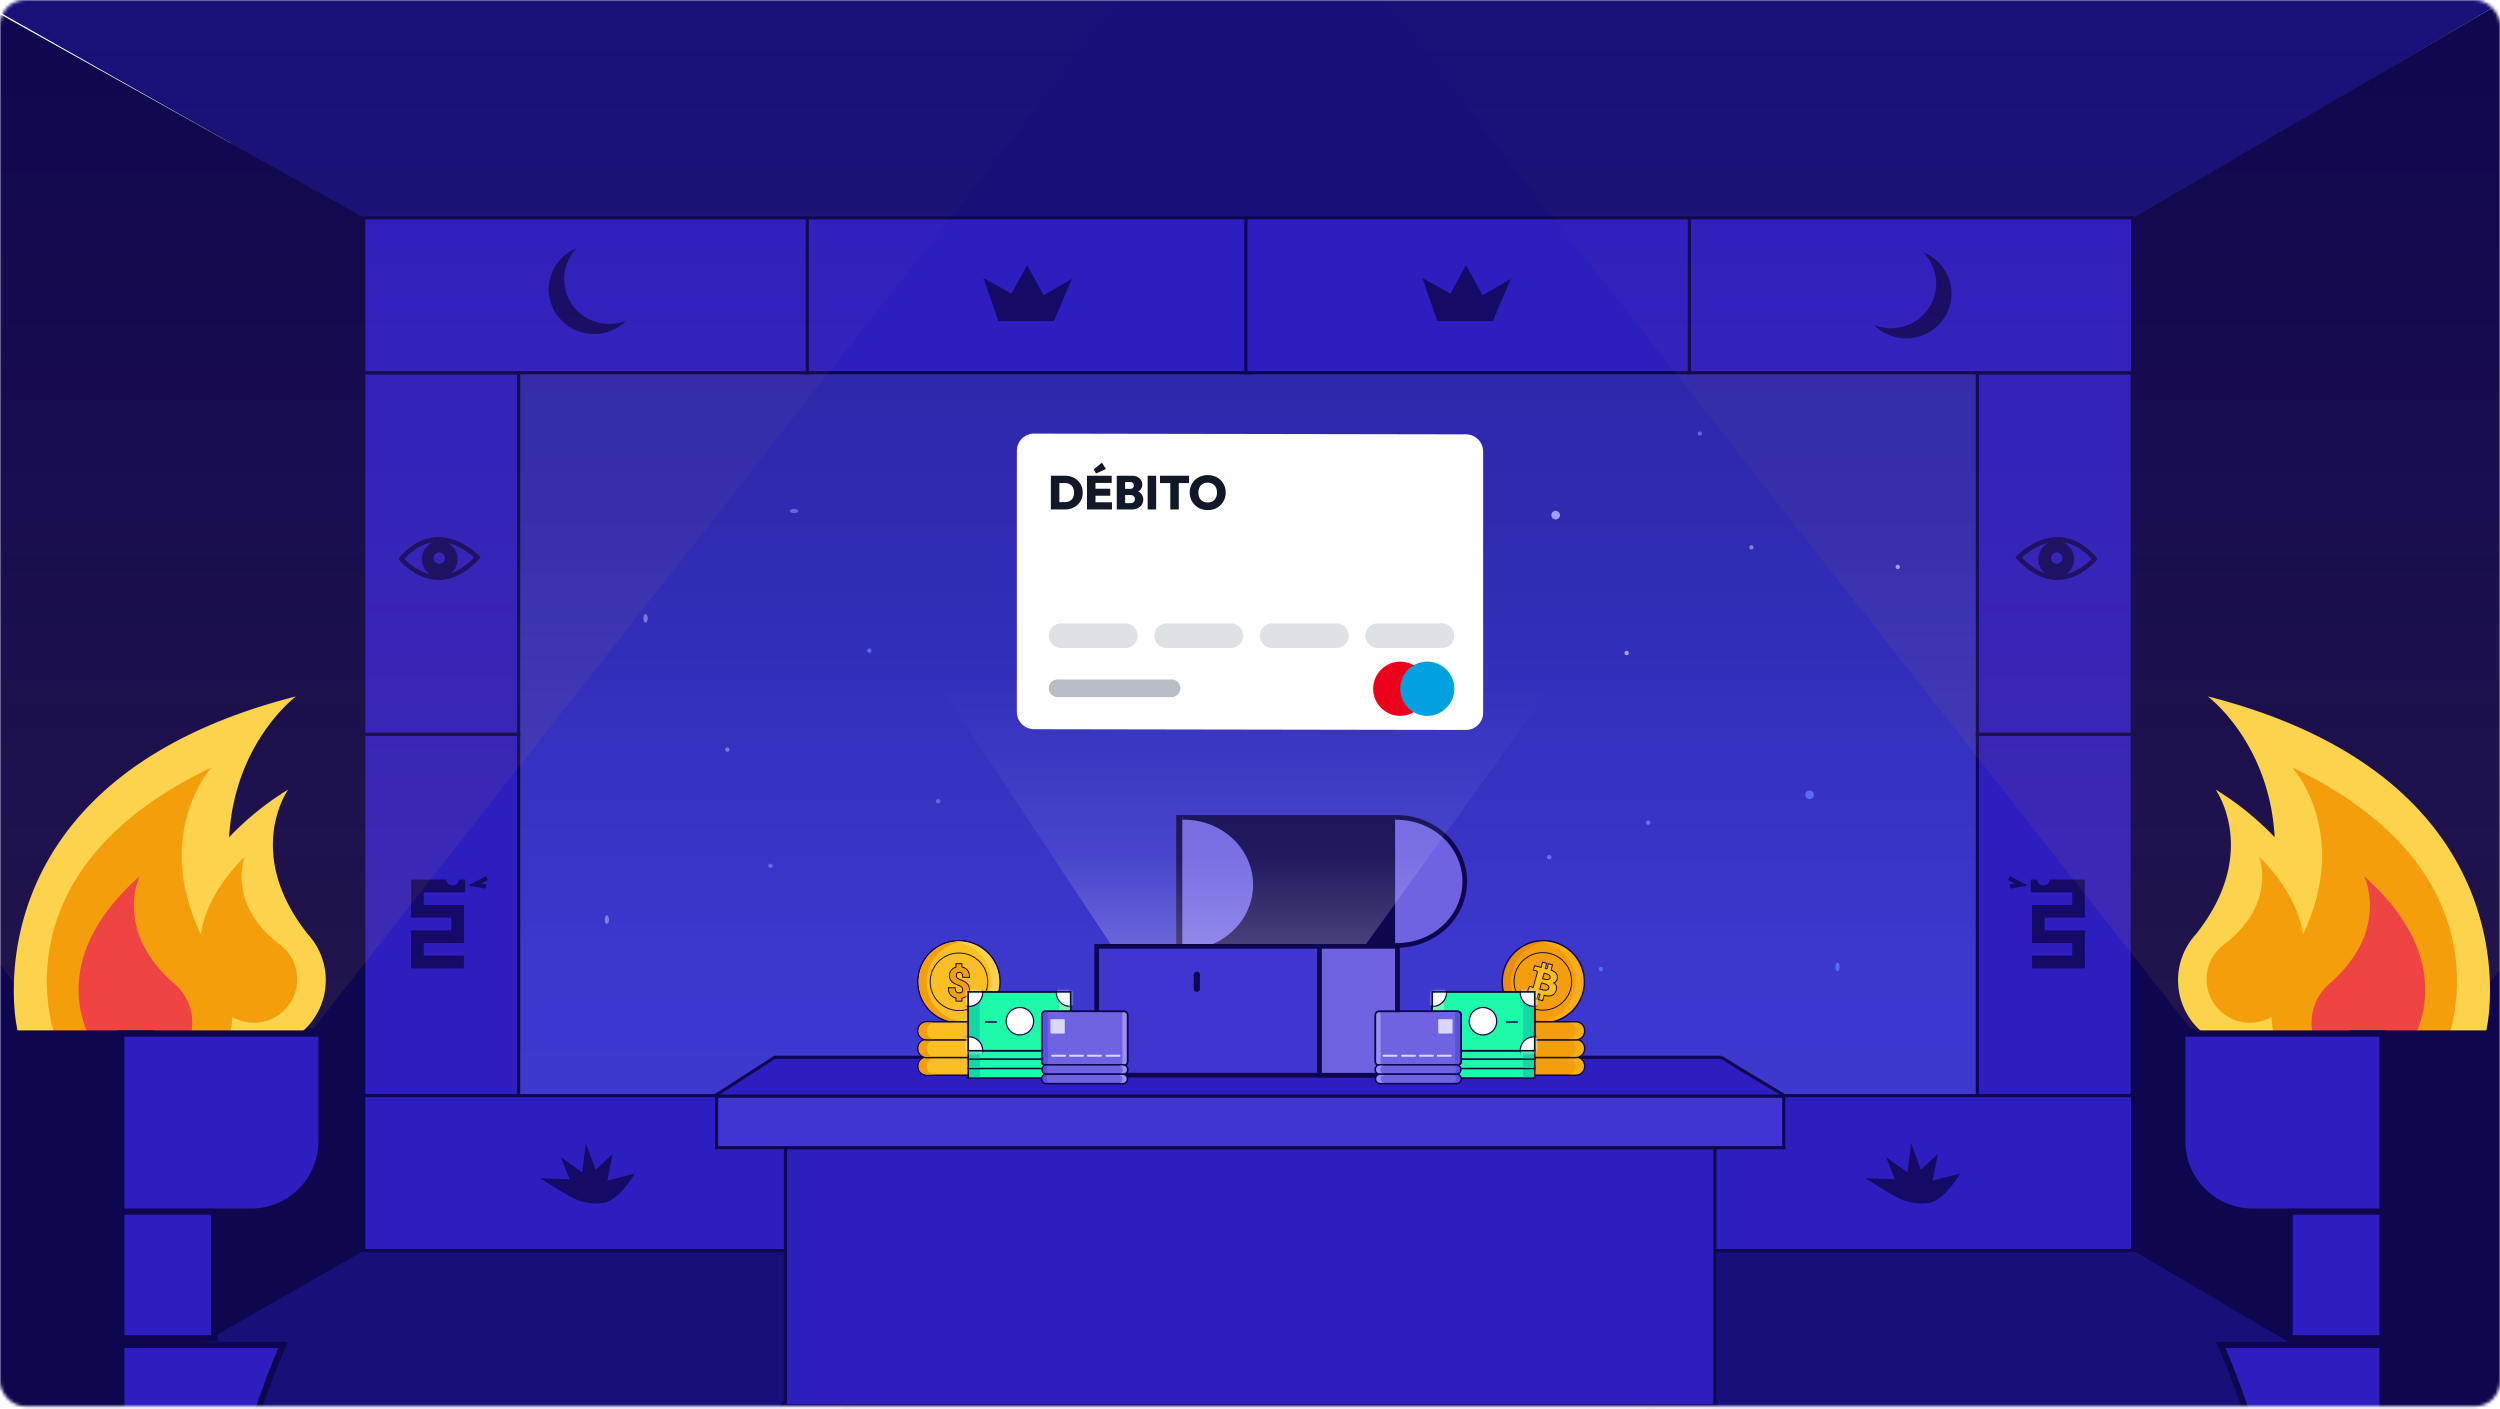 <svg width="802" height="452" fill="none" xmlns="http://www.w3.org/2000/svg"><mask id="a" style="mask-type:alpha" maskUnits="userSpaceOnUse" x="0" y="0" width="802" height="452"><rect width="802" height="451.143" rx="8" fill="#D9D9D9"/></mask><g mask="url(#a)"><path d="M724.059 45.915H68.379v354.758h655.68V45.915z" fill="url(#b)"/><path d="M589.468 311.567c.381 0 .69-.618.69-1.381 0-.762-.309-1.38-.69-1.38-.382 0-.691.618-.691 1.38 0 .763.309 1.381.691 1.381z" fill="#566CF6"/><path opacity=".5" d="M254.732 164.628c.762 0 1.38-.309 1.38-.69 0-.381-.618-.69-1.38-.69-.762 0-1.38.309-1.38.69 0 .381.618.69 1.38.69z" fill="#A09EF8"/><path d="M340.31 152.823c.762 0 1.38-.309 1.38-.69 0-.381-.618-.69-1.38-.69-.762 0-1.38.309-1.38.69 0 .381.618.69 1.38.69z" fill="#566CF6"/><path opacity=".5" d="M194.686 296.382c.381 0 .69-.618.69-1.38 0-.762-.309-1.38-.69-1.38-.381 0-.69.618-.69 1.38 0 .762.309 1.38.69 1.38z" fill="#CAC6FB"/><path opacity=".5" d="M207.108 199.756c.381 0 .69-.618.69-1.381 0-.762-.309-1.38-.69-1.38-.381 0-.69.618-.69 1.38 0 .763.309 1.381.69 1.381z" fill="#C1C2FA"/><path d="M608.8 182.573a.69.69 0 100-1.38.69.69 0 000 1.38z" fill="#A09EF8"/><path d="M580.498 256.351a1.38 1.38 0 100-2.76 1.38 1.38 0 000 2.76z" fill="#566CF6"/><path d="M528.733 264.634a.69.69 0 100-1.38.69.69 0 000 1.38z" fill="#716FE7"/><path d="M278.886 209.418a.69.69 0 100-1.38.69.69 0 000 1.38z" fill="#566CF6"/><path opacity=".5" d="M561.862 174.909a.69.69 0 110 1.38.69.69 0 010-1.38z" fill="#D9DBFC"/><path d="M496.991 275.677a.69.69 0 100-1.38.69.69 0 000 1.38z" fill="#716FE7"/><path d="M521.839 210.18a.69.69 0 100-1.38.69.69 0 000 1.38z" fill="#A09EF8"/><path opacity=".5" d="M300.975 257.732a.69.69 0 10.001-1.38.69.69 0 00-.001 1.38zM247.139 278.438a.691.691 0 100-1.382.691.691 0 000 1.382z" fill="#A09EF8"/><path opacity=".5" d="M233.335 241.167a.69.69 0 100-1.38.69.69 0 000 1.38z" fill="#C1C2FA"/><path d="M499.06 166.627a1.38 1.38 0 100-2.76 1.38 1.38 0 000 2.76z" fill="#A09EF8"/><path d="M513.553 311.567a.69.69 0 100-1.381.69.69 0 000 1.381zM446.603 152.823c.762 0 1.38.309 1.38.69 0 .381-.618.69-1.38.69-.762 0-1.38-.309-1.38-.69 0-.381.618-.69 1.38-.69z" fill="#566CF6"/><path opacity=".5" d="M545.3 139.781a.69.69 0 100-1.38.69.69 0 000 1.38z" fill="#A09EF8"/><path d="M117.355 70.463L-87.055-45.246H880.57L684.255 70.463h-566.9z" fill="#161078"/><path d="M1126.7-47.95H885.807L684.008 70.085l-.903 331.249L877.417 518.87H1126.7V-47.95zM-326.367-45.622l242.086 3.038 201.513 112.67v333.578L-85.611 521.199h-240.756V-45.622z" fill="#0F0650"/><path d="M117.105 401L-82.277 515.015l963.505 2.07L684.005 401h-566.9z" fill="#161078"/><path d="M116.687 351.486l.001-115.952h49.693v115.952h-49.694z" fill="#2D1EC0" stroke="#0F0650" stroke-miterlimit="10"/><path fill-rule="evenodd" clip-rule="evenodd" d="M155.894 281.087l-5.687 2.957 5.554 1.043.247-1.346-1.668-.304 2.18-1.156-.626-1.194zm-24.021 1.098v8.133h-.002v4.076h12.894v4.057h-12.894v4.076h.002v4.057h-.002v4.076h16.948v-4.076h-12.87v-4.057h8.816v.019h4.075v-12.209h-.021v-.019h-12.87v-4.057h13.293v-4.076h-2.028a2.046 2.046 0 01-3.415 1.319 2.045 2.045 0 01-.661-1.319H131.873z" fill="#0F0650" fill-opacity=".8"/><path d="M166.383 235.534V119.582h-49.694v115.952h49.694z" fill="#2D1EC0" stroke="#0F0650" stroke-miterlimit="10"/><path fill-rule="evenodd" clip-rule="evenodd" d="M153.169 178.824l.545-.515-.001-.001-.003-.003-.009-.009-.031-.033-.116-.116c-.1-.1-.247-.242-.436-.416a22.225 22.225 0 00-1.63-1.357c-1.395-1.057-3.396-2.33-5.797-3.163-2.406-.835-5.231-1.235-8.249-.515-3.022.721-6.17 2.549-9.241 6.057l-.185.212v.282c0 .159.053.279.06.295v.001a.676.676 0 00.039.078c.016.029.031.051.038.062a2.954 2.954 0 00.168.214c.095.114.232.27.407.457.351.374.863.881 1.517 1.438 1.306 1.113 3.2 2.444 5.536 3.312 2.343.871 5.138 1.278 8.213.523 3.074-.756 6.364-2.657 9.726-6.294l.475-.514-.481-.509-.545.514zm-1.067.011l.013.011c-2.625 2.706-5.136 4.249-7.448 5.025a5.847 5.847 0 002.093-4c.216-2.433-1.074-4.645-3.088-5.688a15.41 15.41 0 011.527.445c2.207.766 4.068 1.945 5.383 2.941.656.497 1.171.944 1.52 1.266zm-13.011-4.917c-.429.054-.863.132-1.301.237-2.54.606-5.275 2.113-8.029 5.106l.062.067c.316.338.788.805 1.395 1.323 1.218 1.038 2.963 2.258 5.086 3.047.49.183 1 .342 1.529.47a5.825 5.825 0 01-2.457-5.306 5.82 5.82 0 013.715-4.944zm3.613 5.304a1.82 1.82 0 00-1.644-1.981 1.82 1.82 0 00-1.967 1.661 1.822 1.822 0 001.644 1.982 1.822 1.822 0 001.967-1.662z" fill="#0F0650" fill-opacity=".8"/><path d="M684.027 351.486V235.534h-49.693v115.952h49.693z" fill="#2D1EC0" stroke="#0F0650" stroke-miterlimit="10"/><path fill-rule="evenodd" clip-rule="evenodd" d="M644.817 281.086l5.687 2.958-5.554 1.042-.247-1.346 1.668-.303-2.18-1.156.626-1.195zm24.021 1.099v8.133h.002v4.076h-12.894v4.057h12.894v4.076h-.002v4.057h.002v4.075h-16.948v-4.075h12.87v-4.057h-8.816v.019h-4.075v-12.209h.021v-.019h12.87v-4.057h-13.293v-4.076h2.028a2.046 2.046 0 003.415 1.319c.377-.342.612-.812.661-1.319H668.838z" fill="#0F0650" fill-opacity=".8"/><path d="M634.332 235.534V119.582h49.694v115.952h-49.694z" fill="#2D1EC0" stroke="#0F0650" stroke-miterlimit="10"/><path fill-rule="evenodd" clip-rule="evenodd" d="M647.546 178.824c-.546-.514-.545-.515-.545-.515l.001-.001.003-.003.009-.009.031-.033c.027-.027.065-.067.116-.116.1-.1.247-.242.436-.416.379-.349.931-.828 1.63-1.357 1.395-1.057 3.396-2.33 5.797-3.163 2.405-.835 5.231-1.235 8.249-.515 3.022.721 6.17 2.549 9.241 6.057l.185.212v.282c0 .159-.053.279-.06.295v.001a.676.676 0 01-.078.14 3.681 3.681 0 01-.167.214c-.095.114-.232.27-.408.457-.35.374-.862.881-1.517 1.438-1.305 1.113-3.199 2.444-5.535 3.312-2.343.871-5.138 1.278-8.213.523-3.075-.756-6.364-2.657-9.726-6.294l-.475-.514.48-.509.546.514zm1.067.011l-.013.011c2.624 2.705 5.134 4.248 7.445 5.024a5.844 5.844 0 01-2.092-3.999c-.216-2.432 1.074-4.644 3.087-5.687-.523.123-1.032.273-1.524.444-2.207.766-4.068 1.945-5.383 2.941-.656.497-1.171.944-1.52 1.266zm13.008-4.917c.43.054.865.132 1.304.237 2.54.606 5.275 2.113 8.029 5.106l-.062.067c-.317.338-.788.805-1.395 1.323-1.219 1.038-2.963 2.258-5.086 3.047-.491.183-1.002.342-1.532.471a5.827 5.827 0 002.458-5.306 5.82 5.82 0 00-3.716-4.945zm-3.612 5.304a1.82 1.82 0 011.644-1.981 1.82 1.82 0 011.967 1.661 1.822 1.822 0 01-1.644 1.982 1.822 1.822 0 01-1.967-1.662z" fill="#0F0650" fill-opacity=".8"/><path d="M401.137 69.888H258.863v49.694h142.274V69.888z" fill="#2D1EC0" stroke="#0F0650" stroke-miterlimit="10"/><path d="M320.312 103.018l-4.851-13.87 9.01 5.067 5.037-9.142 5.325 9.64 9.041-5.29-5.776 13.595h-17.786z" fill="#0F0650" fill-opacity=".8"/><path d="M258.961 69.888H116.688v49.694h142.273V69.888z" fill="#2D1EC0" stroke="#0F0650" stroke-miterlimit="10"/><path d="M195.495 103.93a14.679 14.679 0 01-8.036-2.405 14.405 14.405 0 01-5.348-6.389 14.177 14.177 0 01-.877-8.24 14.294 14.294 0 013.887-7.345 14.528 14.528 0 00-5.251 3.59 14.286 14.286 0 00-3.18 5.466 14.152 14.152 0 001.79 12.17 14.444 14.444 0 004.625 4.347 14.659 14.659 0 006.069 1.969c2.146.203 4.31-.067 6.337-.792a14.55 14.55 0 005.38-3.399 14.626 14.626 0 01-5.396 1.028z" fill="#0F0650" fill-opacity=".8"/><path d="M684.118 69.888H541.844v49.694h142.274V69.888z" fill="#2D1EC0" stroke="#0F0650" stroke-miterlimit="10"/><path d="M606.595 105.311a14.682 14.682 0 008.035-2.406 14.389 14.389 0 005.348-6.388 14.16 14.16 0 00.877-8.24 14.285 14.285 0 00-3.886-7.346 14.516 14.516 0 015.25 3.59 14.276 14.276 0 013.181 5.467c.636 2.032.805 4.179.495 6.284a14.193 14.193 0 01-2.286 5.885 14.444 14.444 0 01-4.624 4.348 14.704 14.704 0 01-12.406 1.177 14.542 14.542 0 01-5.38-3.399 14.626 14.626 0 005.396 1.028z" fill="#0F0650" fill-opacity=".8"/><path d="M541.942 69.888H399.668v49.694h142.274V69.888z" fill="#2D1EC0" stroke="#0F0650" stroke-miterlimit="10"/><path d="M461.116 103.018l-4.85-13.87 9.009 5.067 5.038-9.142 5.325 9.64 9.04-5.29-5.775 13.595h-17.787z" fill="#0F0650" fill-opacity=".8"/><path d="M258.961 351.486H116.688v49.694h142.273v-49.694z" fill="#2D1EC0" stroke="#0F0650" stroke-miterlimit="10"/><path d="M194.141 385.803c4.954-1.292 9.513-9.342 9.513-9.342l-8.813 2.297 1.698-8.572-5.477 5.07-3.098-8.474-1.217 9.329-6.81-4.891 2.793 7.107-9.445-.356s8.91 5.857 12.251 7.114c1.984.729 5.83 1.447 8.605.718z" fill="#0F0650" fill-opacity=".8"/><path d="M400.797 351.486H258.523v49.694h142.274v-49.694z" fill="#2D1EC0" stroke="#0F0650" stroke-width="2" stroke-miterlimit="10"/><path d="M542.633 351.486H400.359v49.694h142.274v-49.694z" fill="#2D1EC0" stroke="#0F0650" stroke-width="2" stroke-miterlimit="10"/><path d="M684.118 351.486H541.844v49.694h142.274v-49.694z" fill="#2D1EC0" stroke="#0F0650" stroke-miterlimit="10"/><path d="M619.298 385.803c4.953-1.292 9.512-9.341 9.512-9.341l-8.813 2.296 1.698-8.572-5.477 5.07-3.098-8.474-1.217 9.329-6.81-4.891 2.794 7.108-9.446-.356s8.91 5.856 12.251 7.113c1.984.729 5.83 1.447 8.606.718z" fill="#0F0650" fill-opacity=".8"/><path d="M273.37 419.083l-95.936 139.296h447.933L527.36 419.083H273.37z" fill="#4135D0" stroke="#0F0650" stroke-width="2" stroke-miterlimit="10"/><path d="M229.887 520.694l55.215-91.105M570.844 520.004l-55.215-91.105" stroke="#0F0650" stroke-width="2" stroke-miterlimit="10"/><path d="M550.131 368.162H251.969v82.823h298.162v-82.823z" fill="#2D1EC0" stroke="#0F0650" stroke-miterlimit="10"/><path d="M572.221 351.598H229.887v16.564h342.334v-16.564z" fill="#4135D0" stroke="#0F0650" stroke-miterlimit="10"/><path d="M552.204 339.174c7.558 4.81 14.273 8.597 19.851 12.055.171.106.095.369-.106.369H229.893c-.201 0-.277-.263-.107-.37 5.505-3.458 11.178-7.245 18.735-12.054h303.683z" fill="#2D1EC0" stroke="#0F0650" stroke-miterlimit="10"/><path d="M378.093 262.219h69.856v41.313h-69.856v-41.313z" fill="#0F0650" stroke="#0F0650" stroke-width="1.5" stroke-miterlimit="10"/><path d="M447.55 303.288c2.907.069 5.799-.41 8.507-1.41 2.707-1 5.174-2.5 7.256-4.412a20.52 20.52 0 004.866-6.721 19.488 19.488 0 001.712-7.973c0-2.739-.582-5.45-1.712-7.973a20.52 20.52 0 00-4.866-6.721 21.981 21.981 0 00-7.256-4.412c-2.708-1-5.6-1.479-8.507-1.41" fill="#6E64E2"/><path d="M447.55 303.288c2.907.069 5.799-.41 8.507-1.41 2.707-1 5.174-2.5 7.256-4.412a20.52 20.52 0 004.866-6.721 19.488 19.488 0 001.712-7.973c0-2.739-.582-5.45-1.712-7.973a20.52 20.52 0 00-4.866-6.721 21.981 21.981 0 00-7.256-4.412c-2.708-1-5.6-1.479-8.507-1.41" stroke="#0F0650" stroke-width="1.5" stroke-miterlimit="10"/><path d="M379.281 305.476a24.054 24.054 0 008.931-1.486 23.064 23.064 0 007.619-4.651 21.623 21.623 0 005.11-7.084 20.619 20.619 0 001.797-8.404c0-2.887-.611-5.744-1.797-8.404a21.623 21.623 0 00-5.11-7.084 23.061 23.061 0 00-7.619-4.65 24.054 24.054 0 00-8.931-1.487" fill="#6E64E2"/><path d="M379.281 305.476a24.054 24.054 0 008.931-1.486 23.064 23.064 0 007.619-4.651 21.623 21.623 0 005.11-7.084 20.619 20.619 0 001.797-8.404c0-2.887-.611-5.744-1.797-8.404a21.623 21.623 0 00-5.11-7.084 23.061 23.061 0 00-7.619-4.65 24.054 24.054 0 00-8.931-1.487" stroke="#0F0650" stroke-width="1.5" stroke-miterlimit="10"/><path d="M233.871 118l123.851 187.034h78.928L571.134 118H233.871z" fill="url(#c)"/><path d="M351.816 344.921h96.446v-41.334h-96.446v41.334z" fill="#4135D0" stroke="#0F0650" stroke-width="1.5" stroke-miterlimit="10"/><path d="M383.941 312.697v4.482" stroke="#0F0650" stroke-width="2" stroke-miterlimit="10" stroke-linecap="round"/><path d="M423.289 303.587h24.973v41.334h-24.973v-41.334z" fill="#6E64E2" stroke="#0F0650" stroke-width="1.5" stroke-miterlimit="10"/><circle cx="307.629" cy="314.959" r="13.179" fill="#FBBF24" stroke="#0F0650" stroke-width=".5" stroke-miterlimit="10" stroke-linecap="round"/><circle cx="307.634" cy="314.959" r="9.235" fill="#FBBF24" stroke="#0F0650" stroke-width=".3" stroke-miterlimit="10" stroke-linecap="round"/><path d="M297.269 314.959a12.9 12.9 0 013.359-8.678 12.998 12.998 0 018.338-4.187 13.005 13.005 0 00-10.464 3.723 12.9 12.9 0 00-3.803 9.142c0 3.429 1.368 6.718 3.803 9.143a13.009 13.009 0 009.179 3.786c.431 0 .861 0 1.285-.063a13 13 0 01-8.338-4.188 12.896 12.896 0 01-3.359-8.678z" fill="#F59E0B"/><path d="M317.987 314.959a12.905 12.905 0 00-3.36-8.678 12.998 12.998 0 00-8.338-4.187 13.01 13.01 0 0110.465 3.723 12.905 12.905 0 013.802 9.142c0 3.429-1.368 6.718-3.802 9.143a13.014 13.014 0 01-9.18 3.787c-.437 0-.861 0-1.285-.064a13 13 0 008.338-4.188 12.902 12.902 0 003.36-8.678z" fill="#FCD34D"/><path d="M308.588 309.303v-.15h-1.916v1.123a3.314 3.314 0 00-.532.2 2.671 2.671 0 00-1.128.976c-.275.427-.41.928-.41 1.497 0 .591.124 1.093.383 1.497l.001.001c.254.39.606.715 1.051.976h0l.002.001c.439.25.945.486 1.518.707l.001.001c.33.125.583.251.766.378l.001.001c.185.125.309.262.382.41h0l.001.002c.078.15.121.338.121.57 0 .202-.043.379-.127.535v.001a.838.838 0 01-.352.353h0l-.001.001c-.15.084-.351.132-.614.132a1.66 1.66 0 01-.486-.073 1.108 1.108 0 01-.414-.23 1.231 1.231 0 01-.288-.451 2.103 2.103 0 01-.114-.749v-.15h-2.185v.15c0 .604.099 1.123.303 1.553h0c.201.419.474.76.818 1.017.338.253.715.437 1.129.551l.002.001c.057.015.115.029.172.042v.994h1.916V320.226c.301-.054.583-.137.843-.251l.002-.001a2.664 2.664 0 001.163-.963h0c.281-.429.417-.941.417-1.531 0-.592-.124-1.092-.384-1.491a3.138 3.138 0 00-1.05-.983c-.436-.259-.94-.499-1.513-.721a4.628 4.628 0 01-.795-.406 1.115 1.115 0 01-.375-.403 1.21 1.21 0 01-.103-.52c0-.212.034-.393.099-.547a.782.782 0 01.314-.36c.14-.086.328-.135.575-.135.319 0 .565.117.753.352h0l.001.001c.192.234.3.596.3 1.11v.15h2.178v-.15c0-.673-.13-1.257-.398-1.745a2.695 2.695 0 00-1.134-1.114 3.174 3.174 0 00-.893-.313v-.902z" fill="#F59E0B" stroke="#0F0650" stroke-width=".3"/><path d="M317.994 339.11h-20.625a2.912 2.912 0 000 5.823h20.625a2.91 2.91 0 100-5.823z" fill="#FBBF24" stroke="#0F0650" stroke-width=".5" stroke-miterlimit="10" stroke-linecap="round"/><path d="M318.227 339.36h-2.668c.318-.001.634.061.928.183a2.415 2.415 0 011.5 2.239v.473a2.429 2.429 0 01-2.428 2.428h2.668a2.43 2.43 0 002.428-2.428v-.473a2.429 2.429 0 00-.712-1.715 2.405 2.405 0 00-.788-.524 2.403 2.403 0 00-.928-.183z" fill="#FCD34D"/><path d="M297.375 342.255v-.474a2.424 2.424 0 012.428-2.421h-2.668a2.43 2.43 0 00-.929.182 2.43 2.43 0 00-1.499 2.239v.474a2.429 2.429 0 002.428 2.428h2.668a2.43 2.43 0 01-2.428-2.428z" fill="#F59E0B"/><path d="M317.994 333.445h-20.625a2.911 2.911 0 100 5.823h20.625a2.911 2.911 0 000-5.823z" fill="#FBBF24" stroke="#0F0650" stroke-width=".5" stroke-miterlimit="10" stroke-linecap="round"/><path d="M318.227 333.695h-2.668a2.42 2.42 0 012.428 2.421v.474a2.43 2.43 0 01-2.428 2.428h2.668a2.43 2.43 0 002.428-2.428v-.474a2.424 2.424 0 00-2.428-2.421z" fill="#FCD34D"/><path d="M297.375 336.59v-.474a2.424 2.424 0 012.428-2.421h-2.668a2.414 2.414 0 00-2.243 1.493c-.122.294-.185.61-.185.928v.474a2.43 2.43 0 002.428 2.428h2.668a2.43 2.43 0 01-2.428-2.428z" fill="#F59E0B"/><path d="M317.994 327.78h-20.625a2.911 2.911 0 100 5.823h20.625a2.911 2.911 0 000-5.823z" fill="#FBBF24" stroke="#0F0650" stroke-width=".5" stroke-miterlimit="10" stroke-linecap="round"/><path d="M318.227 328.029h-2.668c.318-.001.634.061.928.183a2.415 2.415 0 011.5 2.238v.474a2.429 2.429 0 01-2.428 2.428h2.668a2.43 2.43 0 002.428-2.428v-.474a2.428 2.428 0 00-.712-1.714 2.405 2.405 0 00-.788-.524 2.403 2.403 0 00-.928-.183z" fill="#FCD34D"/><path d="M297.375 330.925v-.474a2.42 2.42 0 012.428-2.421h-2.668a2.43 2.43 0 00-1.716.706 2.42 2.42 0 00-.712 1.715v.474a2.428 2.428 0 002.428 2.428h2.668a2.427 2.427 0 01-2.428-2.428z" fill="#F59E0B"/><path fill="#1DFBAA" stroke="#0F0A33" stroke-width=".5" d="M310.609 342.696H343.49V345.821H310.609z"/><path fill="#15D7A4" d="M310.859 342.946H314.36V345.571H310.859z"/><path fill="#77FDB1" d="M339.742 342.946H343.243V345.571H339.742z"/><path fill="#1DFBAA" stroke="#0F0A33" stroke-width=".5" d="M310.609 339.655H343.49V342.78H310.609z"/><path fill="#15D7A4" d="M310.859 339.905H314.36V342.53H310.859z"/><path fill="#77FDB1" d="M339.742 339.905H343.243V342.53H339.742z"/><path fill="#1DFBAA" stroke="#0F0A33" stroke-width=".5" d="M310.609 336.614H343.49V339.739H310.609z"/><path fill="#15D7A4" d="M310.859 336.864H314.36V339.489H310.859z"/><path fill="#77FDB1" d="M339.742 336.864H343.243V339.489H339.742z"/><path fill="#1DFBAA" stroke="#0F0A33" stroke-width=".5" stroke-miterlimit="10" d="M310.59 318.192H343.471V337.07H310.59z"/><path fill="#15D7A4" d="M310.84 318.442H314.341V336.82H310.84z"/><path fill="#77FDB1" d="M339.727 318.442H343.228V336.82H339.727z"/><circle cx="327.186" cy="327.604" r="4.41" fill="#fff" stroke="#0F0650" stroke-width=".4" stroke-miterlimit="10"/><mask id="d" style="mask-type:alpha" maskUnits="userSpaceOnUse" x="310" y="317" width="34" height="21"><path d="M310.84 318.192h-.25v18.878h32.579v-18.878H310.84z" fill="#1DFBAA" stroke="#0F0A33" stroke-width=".5" stroke-miterlimit="10"/></mask><g mask="url(#d)" fill="#fff" stroke="#0F0650" stroke-width=".4" stroke-miterlimit="10"><circle cx="310.839" cy="318.442" r="4.41"/><circle cx="310.839" cy="337.014" r="4.41"/><circle cx="343.28" cy="318.442" r="4.41"/><circle cx="343.28" cy="337.014" r="4.41"/></g><path stroke="#0F0A33" stroke-width=".5" stroke-miterlimit="10" d="M310.59 318.192H343.471V337.07H310.59z"/><rect x="315.93" y="327.604" width="3.962" height=".495" rx=".248" fill="#0F0650"/><rect x="334.492" y="327.604" width="3.962" height=".495" rx=".248" fill="#0F0650"/><path d="M360.487 341.799c.33.001.648-.128.882-.359.235-.231.368-.546.368-.874v-14.889a1.24 1.24 0 00-1.245-1.234h0l-25.043-.042s0 0 0 0a1.253 1.253 0 00-.882.359 1.225 1.225 0 00-.368.874v14.889a1.24 1.24 0 001.245 1.233h0l25.043.043zm0 0v-.247.247h0z" fill="#6E64E2" stroke="#0F0650" stroke-width=".5"/><path opacity=".4" d="M336.139 341.549l-1.594-.042c-.17-.006-.061-14.544-.061-15.873 0-.075-.007-.986.061-.983h1.594v16.898z" fill="#4135D0"/><path opacity=".6" d="M360.072 341.549c1.301 0 1.487-.084 1.705-1.107.029-3.429-.03-13.281-.03-14.376 0-.837-.188-1.415-.955-1.415h-.72v16.898z" fill="#B7AFFA"/><path d="M360.487 341.799c.33.001.648-.128.882-.359.235-.231.368-.546.368-.874v-14.889a1.24 1.24 0 00-1.245-1.234h0l-25.043-.042s0 0 0 0a1.253 1.253 0 00-.882.359 1.225 1.225 0 00-.368.874v14.889c0 .684.561 1.232 1.245 1.234h0l25.043.042zm0 0v-.247.247h0z" stroke="#0F0650" stroke-width=".5"/><path d="M336.977 327.255a.3.3 0 01.3-.3h4.008a.3.3 0 01.3.3v4.009a.3.3 0 01-.3.3h-4.008a.3.3 0 01-.3-.3v-4.009z" fill="#DBD6FC"/><rect x="337.223" y="338.36" width="4.783" height=".638" rx=".319" fill="#DBD6FC"/><rect x="342.965" y="338.36" width="4.783" height=".638" rx=".319" fill="#DBD6FC"/><rect x="348.699" y="338.36" width="4.783" height=".638" rx=".319" fill="#DBD6FC"/><rect x="354.648" y="338.36" width="4.783" height=".638" rx=".319" fill="#DBD6FC"/><path d="M360.286 341.59h-24.503a1.518 1.518 0 000 3.035h24.503a1.517 1.517 0 100-3.035z" fill="#6E64E2" stroke="#0F0650" stroke-width=".5"/><path opacity=".6" d="M360.253 344.375h-1.327a1.231 1.231 0 00.854-.337 1.138 1.138 0 00.353-.816v-.226c0-.306-.127-.6-.353-.817a1.237 1.237 0 00-.854-.339h1.327c.32 0 .627.122.854.339.226.217.354.511.354.817v.226a1.122 1.122 0 01-.354.816 1.231 1.231 0 01-.854.337z" fill="#B7AFFA"/><path opacity=".4" d="M335.831 342.996v.226c0 .152.031.302.092.442s.15.267.262.374c.112.107.245.192.392.25.146.058.303.087.462.087h-1.327c-.159 0-.316-.029-.462-.087a1.21 1.21 0 01-.392-.25 1.156 1.156 0 01-.262-.374 1.105 1.105 0 01-.092-.442v-.226c0-.306.127-.6.354-.817.226-.217.533-.339.854-.339h1.327c-.321 0-.628.122-.854.339a1.13 1.13 0 00-.354.817z" fill="#4135D0"/><path d="M360.219 344.595h-24.502a1.518 1.518 0 100 3.035h24.502a1.518 1.518 0 000-3.035z" fill="#6E64E2" stroke="#0F0650" stroke-width=".5"/><path opacity=".6" d="M360.155 347.394h-1.327a1.21 1.21 0 00.854-.336 1.15 1.15 0 00.262-.375c.061-.14.092-.29.092-.442v-.225a1.13 1.13 0 00-.354-.818 1.238 1.238 0 00-.854-.338h1.327c.321 0 .628.122.854.338.227.217.354.511.354.818v.225c0 .152-.031.302-.092.442a1.15 1.15 0 01-.262.375 1.21 1.21 0 01-.854.336z" fill="#B7AFFA"/><path opacity=".4" d="M335.835 346.001v.225c0 .152.031.302.092.442.061.141.15.268.262.375.112.107.245.192.392.25.146.057.303.087.462.087h-1.328a1.27 1.27 0 01-.461-.087 1.21 1.21 0 01-.392-.25 1.15 1.15 0 01-.262-.375 1.105 1.105 0 01-.092-.442v-.225c0-.307.127-.601.354-.818.226-.216.533-.338.853-.338h1.328c-.321 0-.628.122-.854.338a1.13 1.13 0 00-.354.818z" fill="#4135D0"/><circle cx="495.086" cy="314.959" r="13.179" fill="#F59E0B" stroke="#0F0650" stroke-width=".5" stroke-miterlimit="10" stroke-linecap="round"/><circle cx="494.958" cy="314.832" r="9.235" fill="#F59E0B" stroke="#0F0650" stroke-width=".3" stroke-miterlimit="10" stroke-linecap="round"/><path opacity=".4" d="M484.726 314.959a12.9 12.9 0 013.359-8.678 13 13 0 018.338-4.187 13.005 13.005 0 00-10.464 3.723 12.9 12.9 0 00-3.803 9.142c0 3.429 1.368 6.718 3.803 9.143a13.009 13.009 0 009.179 3.786c.431 0 .861 0 1.285-.063a13.001 13.001 0 01-8.338-4.188 12.896 12.896 0 01-3.359-8.678z" fill="#D97706"/><path opacity=".5" d="M505.444 314.959a12.91 12.91 0 00-3.359-8.678 13.003 13.003 0 00-8.339-4.187 13.01 13.01 0 0110.465 3.723 12.905 12.905 0 013.802 9.142c0 3.429-1.368 6.718-3.802 9.143a13.014 13.014 0 01-9.18 3.787c-.437 0-.861 0-1.285-.064a13.004 13.004 0 008.339-4.188 12.906 12.906 0 003.359-8.678z" fill="#FBBF24"/><path d="M496.108 319.449a4.29 4.29 0 001.187 0 2.139 2.139 0 001.54-.952l.001-.001c.255-.396.422-.842.487-1.309a1.868 1.868 0 00-.094-.934h0l-.001-.002a1.887 1.887 0 00-.689-.873 1.914 1.914 0 00-.087-.061 1.71 1.71 0 00.654-.451h0l.003-.003a2.163 2.163 0 00.507-1.595 1.793 1.793 0 00-.647-1.256 4.179 4.179 0 00-1.237-.726l-.161-.064.422-1.574.038-.145-.144-.039-1.036-.277-.145-.039-.039.145-.407 1.52-.54-.145.407-1.518.039-.145-.145-.039-1.036-.277-.144-.039-.039.145-.419 1.562-1.945-.521-.145-.039-.039.145-.297 1.109-.039.145.145.039.065.017.212.058c.19.051.376.1.56.159h0l.005.001a.402.402 0 01.135.069.389.389 0 01.139.262.362.362 0 01-.017.15h0l-.003.008-1.221 4.559h0l-.003.011a.217.217 0 01-.185.18.214.214 0 01-.091-.005h-.001l-.001-.001h-.002l-.001-.001h-.002l-.002-.001h-.003l-.001-.001h-.002l-.002-.001h-.002l-.001-.001h-.002l-.001-.001h-.004l-.001-.001h-.002l-.001-.001h-.003l-.001-.001h-.002l-.001-.001h-.004l-.001-.001h-.002l-.001-.001h-.002l-.002-.001h-.003l-.001-.001h-.002l-.002-.001h-.002l-.001-.001h-.002l-.001-.001h-.004l-.001-.001h-.002l-.001-.001h-.003l-.001-.001h-.002l-.001-.001h-.004l-.001-.001h-.002l-.001-.001h-.003l-.001-.001h-.002l-.001-.001h-.004l-.001-.001h-.002l-.001-.001h-.003l-.001-.001h-.002l-.001-.001h-.004l-.001-.001h-.002l-.001-.001h-.002l-.002-.001h-.003l-.001-.001h-.002l-.002-.001h-.002l-.001-.001h-.002l-.001-.001h-.004l-.001-.001h-.002l-.002-.001h-.002l-.001-.001h-.002l-.001-.001h-.003l-.001-.001h-.003l-.001-.001h-.003l-.001-.001h-.002l-.001-.001h-.003l-.001-.001h-.003l-.001-.001h-.003l-.001-.001h-.002l-.001-.001h-.003l-.001-.001h-.003l-.001-.001h-.003l-.001-.001h-.002l-.001-.001h-.003l-.001-.001h-.003l-.001-.001h-.003l-.001-.001h-.002l-.001-.001h-.003l-.001-.001h-.003l-.001-.001h-.003l-.001-.001h-.002l-.001-.001h-.003l-.001-.001h-.002l-.001-.001h-.004l-.001-.001h-.002l-.001-.001h-.003l-.001-.001h-.002l-.001-.001h-.004l-.001-.001h-.002l-.001-.001h-.003l-.001-.001h-.002l-.001-.001h-.003l-.001-.001h-.003l-.002-.001h-.002l-.001-.001h-.002l-.001-.001h-.003l-.001-.001h-.003l-.002-.001h-.002l-.001-.001h-.002l-.002-.001h-.002l-.001-.001h-.002l-.001-.001h-.004l-.001-.001h-.002l-.002-.001h-.002l-.001-.001h-.002l-.002-.001h-.003l-.001-.001h-.003l-.001-.001h-.002l-.001-.001h-.002l-.002-.001h-.002l-.001-.001h-.004l-.001-.001h-.002l-.001-.001h-.003l-.001-.001h-.002l-.001-.001h-.003l-.001-.001h-.003l-.001-.001h-.003l-.001-.001h-.002l-.001-.001h-.003l-.001-.001h-.003l-.001-.001h-.003l-.001-.001h-.002l-.001-.001h-.003l-.001-.001h-.002l-.001-.001h-.004l-.001-.001h-.002l-.002-.001h-.002l-.001-.001h-.002l-.001-.001h-.003l-.001-.001h-.003l-.002-.001h-.002l-.001-.001h-.002l-.002-.001h-.002l-.001-.001h-.002l-.002-.001h-.003l-.001-.001h-.003l-.001-.001h-.002l-.001-.001h-.003l-.001-.001h-.003l-.001-.001h-.003l-.001-.001h-.002l-.001-.001h-.003l-.001-.001h-.002l-.001-.001h-.004l-.001-.001h-.002l-.001-.001h-.003l-.001-.001h-.002l-.001-.001h-.003l-.001-.001h-.003l-.002-.001h-.002l-.001-.001h-.002l-.002-.001h-.002l-.001-.001h-.002l-.002-.001h-.003l-.001-.001h-.003l-.001-.001h-.002l-.001-.001h-.002l-.002-.001h-.003l-.001-.001h-.003l-.001-.001h-.002l-.001-.001h-.003l-.001-.001h-.002l-.001-.001h-.004l-.001-.001h-.002l-.001-.001h-.003l-.001-.001h-.002l-.001-.001h-.003l-.001-.001h-.003l-.002-.001h-.002l-.001-.001h-.002l-.001-.001h-.003l-.001-.001h-.002l-.001-.001h-.004l-.001-.001h-.002l-.002-.001h-.002l-.001-.001h-.002l-.002-.001h-.003l-.001-.001h-.003l-.001-.001h-.002l-.001-.001h-.001l-.193-.052-.122-.032-.053.115-.536 1.174-.074.161.171.046 1.956.524-.426 1.588-.038.145.144.039 1.036.277.145.039.039-.145.416-1.554.539.144-.417 1.554-.039.145.145.039 1.036.277.145.039.038-.145.426-1.586.155.026c.181.031.365.062.548.086zm0 0h-.001l.021-.148-.02.149v-.001zm-2.033-2.098h0l-.006-.001-.094-.026.541-2.009.19.051h0l.004.001c.359.084.712.19 1.058.318h.002c.284.101.549.248.784.437h0l.003.003a.87.87 0 01.336.581v.001a.807.807 0 01-.573.877 2.165 2.165 0 01-.817.063l-.001-.001a7.398 7.398 0 01-1.427-.295zm.795-3.366l.485-1.791.201.054c.236.064.469.127.7.199h0l.002.001c.261.078.503.206.713.378h0l.007.005a.766.766 0 01.065 1.189.764.764 0 01-.403.193h0l-.003.001a2.194 2.194 0 01-.705.009l-.001-.001a7.561 7.561 0 01-1.061-.237z" fill="#FBBF24" stroke="#0F0650" stroke-width=".3"/><path d="M505.447 339.11h-20.625a2.912 2.912 0 000 5.823h20.625a2.91 2.91 0 100-5.823z" fill="#F59E0B" stroke="#0F0A33" stroke-width=".5"/><path opacity=".5" d="M505.68 339.36h-2.668c.318-.001.634.061.928.183a2.405 2.405 0 011.315 1.311c.122.294.185.609.185.928v.473a2.429 2.429 0 01-2.428 2.428h2.668a2.426 2.426 0 002.428-2.428v-.473a2.42 2.42 0 00-2.428-2.422z" fill="#FBBF24"/><path opacity=".4" d="M484.828 342.255v-.473a2.42 2.42 0 012.428-2.422h-2.668a2.403 2.403 0 00-.928.183 2.405 2.405 0 00-1.315 1.311 2.42 2.42 0 00-.185.928v.473a2.429 2.429 0 002.428 2.428h2.668a2.426 2.426 0 01-2.428-2.428z" fill="#D97706"/><path d="M505.447 333.445h-20.625a2.911 2.911 0 100 5.823h20.625a2.911 2.911 0 000-5.823z" fill="#F59E0B" stroke="#0F0A33" stroke-width=".5"/><path opacity=".5" d="M505.68 333.695h-2.668a2.42 2.42 0 012.428 2.421v.474a2.43 2.43 0 01-2.428 2.428h2.668a2.43 2.43 0 002.428-2.428v-.474a2.424 2.424 0 00-2.428-2.421z" fill="#FBBF24"/><path opacity=".4" d="M484.828 336.59v-.474a2.42 2.42 0 012.428-2.421h-2.668a2.42 2.42 0 00-2.428 2.421v.474a2.43 2.43 0 002.428 2.428h2.668a2.43 2.43 0 01-2.428-2.428z" fill="#D97706"/><path d="M505.447 327.779h-20.625a2.912 2.912 0 000 5.823h20.625a2.91 2.91 0 100-5.823z" fill="#F59E0B" stroke="#0F0A33" stroke-width=".5"/><path opacity=".5" d="M505.68 328.029h-2.668c.318-.001.634.061.928.183a2.415 2.415 0 011.5 2.238v.474a2.429 2.429 0 01-2.428 2.428h2.668a2.43 2.43 0 002.428-2.428v-.474a2.428 2.428 0 00-.712-1.714 2.41 2.41 0 00-1.716-.707z" fill="#FBBF24"/><path opacity=".4" d="M484.828 330.924v-.473a2.42 2.42 0 012.428-2.422h-2.668a2.403 2.403 0 00-.928.183 2.405 2.405 0 00-1.315 1.311 2.42 2.42 0 00-.185.928v.473a2.429 2.429 0 002.428 2.428h2.668a2.426 2.426 0 01-2.428-2.428z" fill="#D97706"/><path transform="matrix(-1 0 0 1 492.594 342.946)" fill="#1DFBAA" stroke="#0F0A33" stroke-width=".5" d="M0.25 -0.25H33.131V2.875H0.25z"/><path transform="matrix(-1 0 0 1 492.094 342.946)" fill="#15D7A4" d="M0 0H3.501V2.625H0z"/><path transform="matrix(-1 0 0 1 463.211 342.946)" fill="#77FDB1" d="M0 0H3.501V2.625H0z"/><path transform="matrix(-1 0 0 1 492.594 339.906)" fill="#1DFBAA" stroke="#0F0A33" stroke-width=".5" d="M0.25 -0.25H33.131V2.875H0.25z"/><path transform="matrix(-1 0 0 1 492.094 339.906)" fill="#15D7A4" d="M0 0H3.501V2.625H0z"/><path transform="matrix(-1 0 0 1 463.211 339.906)" fill="#77FDB1" d="M0 0H3.501V2.625H0z"/><path transform="matrix(-1 0 0 1 492.594 336.865)" fill="#1DFBAA" stroke="#0F0A33" stroke-width=".5" d="M0.25 -0.25H33.131V2.875H0.25z"/><path transform="matrix(-1 0 0 1 492.094 336.865)" fill="#15D7A4" d="M0 0H3.501V2.625H0z"/><path transform="matrix(-1 0 0 1 463.211 336.865)" fill="#77FDB1" d="M0 0H3.501V2.625H0z"/><path transform="matrix(-1 0 0 1 492.594 318.443)" fill="#1DFBAA" stroke="#0F0A33" stroke-width=".5" stroke-miterlimit="10" d="M0.25 -0.25H33.131V18.628H0.25z"/><path transform="matrix(-1 0 0 1 492.094 318.443)" fill="#15D7A4" d="M0 0H3.501V18.378H0z"/><path transform="matrix(-1 0 0 1 463.211 318.442)" fill="#77FDB1" d="M0 0H3.501V18.378H0z"/><circle cx="4.21" cy="4.21" r="4.41" transform="matrix(-1 0 0 1 479.957 323.395)" fill="#fff" stroke="#0F0650" stroke-width=".4" stroke-miterlimit="10"/><mask id="e" style="mask-type:alpha" maskUnits="userSpaceOnUse" x="459" y="317" width="34" height="21"><path d="M492.094 318.192h.25v18.879h-32.58v-18.879h32.33z" fill="#1DFBAA" stroke="#0F0A33" stroke-width=".5" stroke-miterlimit="10"/></mask><g mask="url(#e)" fill="#fff" stroke="#0F0650" stroke-width=".4" stroke-miterlimit="10"><circle cx="4.21" cy="4.21" r="4.41" transform="matrix(-1 0 0 1 496.305 314.232)"/><circle cx="4.21" cy="4.21" r="4.41" transform="matrix(-1 0 0 1 496.305 332.805)"/><circle cx="4.21" cy="4.21" r="4.41" transform="matrix(-1 0 0 1 463.863 314.232)"/><circle cx="4.21" cy="4.21" r="4.41" transform="matrix(-1 0 0 1 463.863 332.805)"/></g><path transform="matrix(-1 0 0 1 492.594 318.443)" stroke="#0F0A33" stroke-width=".5" stroke-miterlimit="10" d="M0.25 -0.25H33.131V18.628H0.25z"/><rect width="3.962" height=".495" rx=".248" transform="matrix(-1 0 0 1 487.004 327.605)" fill="#0F0650"/><rect width="3.962" height=".495" rx=".248" transform="matrix(-1 0 0 1 468.453 327.605)" fill="#0F0650"/><path d="M442.466 341.799a1.253 1.253 0 01-.882-.359 1.227 1.227 0 01-.368-.874v-14.889c0-.684.561-1.232 1.245-1.234h0l25.043-.042s0 0 0 0c.33-.001.648.128.882.359.235.231.368.545.368.874v14.889a1.24 1.24 0 01-1.245 1.233h0l-25.043.043zm0 0v-.247.247h0z" fill="#6E64E2" stroke="#0F0650" stroke-width=".5"/><path opacity=".4" d="M466.814 341.549l1.594-.042c.171-.006.061-14.544.061-15.873 0-.075.008-.986-.061-.983h-1.594v16.898z" fill="#4135D0"/><path opacity=".6" d="M442.881 341.549c-1.301 0-1.487-.084-1.705-1.106-.029-3.43.03-13.282.03-14.377 0-.837.188-1.415.955-1.415h.72v16.898z" fill="#B7AFFA"/><path d="M442.466 341.799a1.253 1.253 0 01-.882-.359 1.227 1.227 0 01-.368-.874v-14.889c0-.684.561-1.232 1.245-1.234h0l25.043-.042s0 0 0 0c.33-.001.648.128.882.359.235.231.368.546.368.874v14.889a1.24 1.24 0 01-1.245 1.234h0l-25.043.042zm0 0v-.247.247h0z" stroke="#0F0650" stroke-width=".5"/><path d="M465.984 327.255a.3.3 0 00-.3-.3h-4.008a.3.3 0 00-.3.3v4.009a.3.3 0 00.3.3h4.008a.3.3 0 00.3-.3v-4.009z" fill="#DBD6FC"/><rect width="4.783" height=".638" rx=".319" transform="matrix(-1 0 0 1 465.73 338.36)" fill="#DBD6FC"/><rect width="4.783" height=".638" rx=".319" transform="matrix(-1 0 0 1 459.988 338.36)" fill="#DBD6FC"/><rect width="4.783" height=".638" rx=".319" transform="matrix(-1 0 0 1 454.254 338.36)" fill="#DBD6FC"/><rect width="4.783" height=".638" rx=".319" transform="matrix(-1 0 0 1 448.305 338.36)" fill="#DBD6FC"/><path d="M442.667 341.59h24.503a1.518 1.518 0 010 3.035h-24.503a1.517 1.517 0 110-3.035z" fill="#6E64E2" stroke="#0F0650" stroke-width=".5"/><path opacity=".6" d="M442.7 344.375h1.327c-.158 0-.315-.029-.462-.087a1.2 1.2 0 01-.653-.624 1.105 1.105 0 01-.092-.442v-.226c0-.306.127-.6.353-.817.227-.217.534-.339.854-.339H442.7c-.32 0-.627.122-.854.339a1.133 1.133 0 00-.353.817v.226a1.138 1.138 0 00.353.816c.113.108.246.192.392.25.147.058.304.087.462.087z" fill="#B7AFFA"/><path opacity=".4" d="M467.122 342.996v.226c0 .152-.031.302-.092.442s-.15.267-.262.374a1.193 1.193 0 01-.392.25 1.251 1.251 0 01-.462.087h1.328a1.25 1.25 0 00.853-.337 1.141 1.141 0 00.354-.816v-.226c0-.306-.127-.6-.353-.817a1.237 1.237 0 00-.854-.339h-1.328c.321 0 .628.122.854.339.227.217.354.511.354.817z" fill="#4135D0"/><path d="M442.734 344.595h24.503a1.517 1.517 0 110 3.035h-24.503a1.518 1.518 0 010-3.035z" fill="#6E64E2" stroke="#0F0650" stroke-width=".5"/><path opacity=".6" d="M442.798 347.395h1.327a1.22 1.22 0 01-.854-.337 1.122 1.122 0 01-.354-.817v-.225c0-.307.128-.601.354-.818a1.24 1.24 0 01.854-.338h-1.327c-.32 0-.628.122-.854.338a1.13 1.13 0 00-.354.818v.225c0 .152.031.302.092.442.061.141.15.268.262.375.112.107.245.192.392.25.146.057.303.087.462.087z" fill="#B7AFFA"/><path opacity=".4" d="M467.118 346.001v.226a1.112 1.112 0 01-.354.816 1.21 1.21 0 01-.392.25 1.27 1.27 0 01-.461.087h1.327a1.216 1.216 0 00.853-.337 1.127 1.127 0 00.354-.816v-.226c0-.307-.127-.601-.353-.818a1.24 1.24 0 00-.854-.338h-1.327c.32 0 .627.122.853.338.227.217.354.511.354.818z" fill="#4135D0"/><path d="M470.259 234.169l-138.541-.24c-3.043-.006-5.507-2.482-5.507-5.533v-83.764c0-1.47.583-2.879 1.62-3.917a5.512 5.512 0 013.91-1.616l138.54.24c3.044.006 5.507 2.481 5.507 5.533v83.764a5.541 5.541 0 01-1.62 3.916 5.51 5.51 0 01-3.909 1.617z" fill="#fff"/><path d="M338.961 163.438v-2.352h2.589c.61 0 1.138-.117 1.585-.351a2.419 2.419 0 001.051-1.039c.244-.469.365-1.034.365-1.696 0-.651-.126-1.201-.38-1.649a2.428 2.428 0 00-1.036-1.039c-.447-.234-.975-.351-1.585-.351h-2.711v-2.353h2.727c.832 0 1.599.133 2.3.397.701.255 1.31.622 1.828 1.1a4.987 4.987 0 011.204 1.711c.294.662.441 1.395.441 2.2 0 .814-.147 1.553-.441 2.215a4.983 4.983 0 01-1.204 1.71 5.532 5.532 0 01-1.828 1.115 6.507 6.507 0 01-2.27.382h-2.635zm-1.844 0v-10.83h2.727v10.83h-2.727zM348.706 163.438v-10.83h2.727v10.83h-2.727zm2.164 0v-2.306h5.85v2.306h-5.85zm0-4.399v-2.245h5.301v2.245h-5.301zm0-4.124v-2.307h5.758v2.307h-5.758zm.746-3.025l-.762-1.313 2.666-2.169 1.265 2.077-3.169 1.405zM360.421 163.438v-2.031h2.254c.427 0 .762-.117 1.006-.352.254-.244.381-.56.381-.947a1.32 1.32 0 00-.168-.672 1.07 1.07 0 00-.487-.458 1.494 1.494 0 00-.732-.168h-2.254v-1.971h2.087c.355 0 .645-.086.868-.259.234-.184.351-.464.351-.84 0-.377-.117-.652-.351-.825-.223-.184-.513-.275-.868-.275h-2.087v-2.032h2.742c.67 0 1.249.128 1.737.382.497.255.878.596 1.142 1.024.264.427.396.911.396 1.451 0 .723-.249 1.324-.746 1.802-.488.469-1.199.759-2.133.871v-.917c1.036.123 1.828.459 2.377 1.008.548.54.822 1.222.822 2.047 0 .611-.152 1.156-.457 1.635-.305.468-.736.84-1.295 1.115-.548.275-1.198.412-1.95.412h-2.635zm-2.163 0v-10.83h2.681v10.83h-2.681zM368.166 163.438v-10.83h2.727v10.83h-2.727zM375.428 163.438v-10.753h2.727v10.753h-2.727zm-3.306-8.477v-2.353h9.338v2.353h-9.338zM387.465 163.637a6.052 6.052 0 01-2.3-.428 5.744 5.744 0 01-1.843-1.191 5.59 5.59 0 01-1.219-1.787 5.65 5.65 0 01-.442-2.231c0-.794.142-1.527.427-2.199a5.563 5.563 0 011.219-1.787 5.357 5.357 0 011.828-1.177 6.044 6.044 0 012.3-.427c.833 0 1.6.142 2.3.427a5.367 5.367 0 013.032 2.964c.294.682.442 1.42.442 2.215 0 .794-.148 1.532-.442 2.215a5.544 5.544 0 01-1.204 1.802 5.57 5.57 0 01-1.828 1.191 6.08 6.08 0 01-2.27.413zm-.03-2.444c.609 0 1.137-.133 1.584-.397a2.678 2.678 0 001.036-1.115c.244-.479.366-1.039.366-1.681 0-.468-.071-.896-.213-1.283a2.634 2.634 0 00-.595-.993 2.662 2.662 0 00-.944-.656 3.17 3.17 0 00-1.234-.23c-.609 0-1.137.133-1.584.398a2.573 2.573 0 00-1.036 1.099c-.244.479-.366 1.034-.366 1.665 0 .489.066.932.198 1.329.142.387.345.723.61 1.008.264.275.578.489.944.642.366.143.777.214 1.234.214z" fill="#111827"/><path d="M449.184 229.653c4.792 0 8.677-3.895 8.677-8.7s-3.885-8.7-8.677-8.7-8.676 3.895-8.676 8.7 3.884 8.7 8.676 8.7z" fill="#EB001B"/><path d="M457.88 229.653c4.792 0 8.676-3.895 8.676-8.7s-3.884-8.7-8.676-8.7-8.677 3.895-8.677 8.7 3.885 8.7 8.677 8.7z" fill="#00A1DF"/><path opacity=".7" d="M361.014 199.976H340.4a3.944 3.944 0 00-3.939 3.95 3.945 3.945 0 003.939 3.95h20.614a3.945 3.945 0 003.94-3.95 3.945 3.945 0 00-3.94-3.95z" fill="#D1D5DB"/><path opacity=".7" d="M375.836 217.97h-36.553a2.825 2.825 0 00-2.822 2.829 2.826 2.826 0 002.822 2.83h36.553a2.826 2.826 0 002.822-2.83 2.825 2.825 0 00-2.822-2.829z" fill="#9CA3AF"/><path opacity=".7" d="M394.878 199.976h-20.615a3.944 3.944 0 00-3.939 3.95 3.945 3.945 0 003.939 3.95h20.615a3.945 3.945 0 003.939-3.95 3.944 3.944 0 00-3.939-3.95zM428.729 199.976h-20.614a3.944 3.944 0 00-3.939 3.95 3.944 3.944 0 003.939 3.95h20.614a3.944 3.944 0 003.939-3.95 3.944 3.944 0 00-3.939-3.95zM462.596 199.976h-20.614a3.944 3.944 0 00-3.939 3.95 3.945 3.945 0 003.939 3.95h20.614a3.945 3.945 0 003.94-3.95 3.945 3.945 0 00-3.94-3.95z" fill="#D1D5DB"/><path opacity=".5" d="M359.613 178.54h-7.445v3.43h7.445v-3.43zM359.613 183.113h-7.445v2.892h7.445v-2.892zM346.512 182.152h-9.395v3.43h9.395v-3.43zM352.168 177.396h7.445v-.285a3.185 3.185 0 00-3.181-3.19h-4.264v3.475zM346.512 186.725h-9.395v.286a3.185 3.185 0 003.181 3.19h6.214v-3.476zM346.512 178.128h-9.395v2.892h9.395v-2.892z" fill="#fff"/><path opacity=".5" d="M351.05 187.148V173.91h-10.751a3.185 3.185 0 00-3.17 3.064h10.524v13.238h8.79a3.185 3.185 0 003.17-3.064h-8.563z" fill="#fff"/><g opacity=".25" filter="url(#f)"><path d="M425.289-83.394L100.497 329.978H14.993L-282.118-83.394h707.407z" fill="url(#g)"/></g><g filter="url(#h)"><path d="M104.503 314.711a21.757 21.757 0 00-5.694-14.952c-20.87-26.195-6.35-46.479-6.35-46.479a93.5 93.5 0 00-18.953 15.307c1.666-30.487 21.463-45.188 21.463-45.188C-11.029 250.397 5.337 329.123 5.344 329.137a39.401 39.401 0 0026.485 31.446 39.409 39.409 0 0049.676-24.355c.32.011.624.04.937.037a21.818 21.818 0 0022.061-21.554z" fill="#FCD34D"/><path d="M95.013 311.124a13.883 13.883 0 00-5.721-8.459C72.487 289.46 78.567 274.7 78.567 274.7c-9.182 9.29-13.046 17.807-14.16 25.031-15.521-32.714 3.445-53.533 3.445-53.533-72.322 34.487-49.36 88.734-49.365 88.744A28.872 28.872 0 0042 353.762a28.887 28.887 0 0032.307-24.996c.1-.843.166-1.687.203-2.516a13.893 13.893 0 009.949 1.518 13.955 13.955 0 0010.554-16.644z" fill="#F59E0B"/><path d="M44.78 281.115s-8.326 17.027 10.572 33.97a16.474 16.474 0 016.125 10.457 16.564 16.564 0 01-13.8 18.914 16.598 16.598 0 01-15.95-6.621s-21.274-26.209 13.054-56.72z" fill="#EF4444"/></g><g filter="url(#i)" stroke="#0F0650" stroke-width="2" stroke-miterlimit="10"><path d="M33.823 595.421c-1.214-55.667-5.818-112.352-28.001-163.96h42.483v163.96H33.823z" fill="#0F0650"/><path d="M62.75 595.421H38.92v-163.96h51.873c-22.225 51.608-26.829 108.293-28.043 163.96z" fill="#2D1EC0"/><path d="M21.76 388.251h25.896v40.694H21.76v-40.694z" fill="#0F0650"/><path d="M48.305 331.554v57.132H15.909a22.562 22.562 0 01-22.476-22.393v-34.739h54.872z" fill="#0F0650"/><path d="M38.92 386.746h29.81v42.587H38.92v-42.587z" fill="#2D1EC0"/><path d="M103.145 331.554v34.739a22.558 22.558 0 01-22.435 22.393H38.92v-57.132h64.225z" fill="#2D1EC0"/></g><g opacity=".25" filter="url(#j)"><path d="M377.934-83.394l324.792 413.372h85.504l297.11-413.372H377.934z" fill="url(#k)"/></g><g filter="url(#l)"><path d="M698.716 314.711a21.754 21.754 0 015.694-14.952c20.871-26.195 6.349-46.479 6.349-46.479a93.488 93.488 0 0118.954 15.307c-1.666-30.487-21.464-45.188-21.464-45.188 105.999 26.998 89.633 105.724 89.626 105.738a39.407 39.407 0 01-26.486 31.446 39.407 39.407 0 01-49.675-24.355c-.321.011-.624.04-.938.037a21.817 21.817 0 01-15.49-6.212 21.815 21.815 0 01-6.57-15.342z" fill="#FCD34D"/><path d="M708.205 311.124a13.885 13.885 0 015.722-8.459c16.805-13.205 10.725-27.965 10.725-27.965 9.182 9.29 13.046 17.807 14.159 25.031 15.522-32.714-3.445-53.533-3.445-53.533 72.323 34.487 49.362 88.734 49.365 88.744a28.873 28.873 0 01-23.512 18.82 28.886 28.886 0 01-32.307-24.995 33.971 33.971 0 01-.203-2.517 13.891 13.891 0 01-9.949 1.518 13.954 13.954 0 01-10.555-16.644z" fill="#F59E0B"/><path d="M758.438 281.115s8.327 17.027-10.571 33.97a16.476 16.476 0 00-6.125 10.457 16.561 16.561 0 0013.8 18.914 16.599 16.599 0 0015.95-6.621s21.274-26.209-13.054-56.72z" fill="#EF4444"/></g><g filter="url(#m)" stroke="#0F0650" stroke-width="2" stroke-miterlimit="10"><path d="M769.404 595.421c1.214-55.667 5.818-112.352 28.001-163.96h-42.483v163.96h14.482z" fill="#0F0650"/><path d="M740.476 595.421h23.831v-163.96h-51.873c22.225 51.608 26.829 108.293 28.042 163.96z" fill="#2D1EC0"/><path d="M781.466 388.251H755.57v40.694h25.896v-40.694z" fill="#0F0650"/><path d="M754.922 331.554v57.132h32.396a22.56 22.56 0 0022.476-22.393v-34.739h-54.872z" fill="#0F0650"/><path d="M764.307 386.746h-29.811v42.587h29.811v-42.587z" fill="#2D1EC0"/><path d="M700.082 331.554v34.739a22.559 22.559 0 0022.434 22.393h41.791v-57.132h-64.225z" fill="#2D1EC0"/></g></g><defs><filter id="f" x="-286.117" y="-87.394" width="715.406" height="421.372" filterUnits="userSpaceOnUse" color-interpolation-filters="sRGB"><feFlood flood-opacity="0" result="BackgroundImageFix"/><feBlend in="SourceGraphic" in2="BackgroundImageFix" result="shape"/><feGaussianBlur stdDeviation="2" result="effect1_foregroundBlur_5529_65623"/></filter><filter id="h" x="-5.57" y="213.399" width="120.074" height="159.212" filterUnits="userSpaceOnUse" color-interpolation-filters="sRGB"><feFlood flood-opacity="0" result="BackgroundImageFix"/><feBlend in="SourceGraphic" in2="BackgroundImageFix" result="shape"/><feGaussianBlur stdDeviation="5" result="effect1_foregroundBlur_5529_65623"/></filter><filter id="i" x="-15.566" y="322.554" width="127.711" height="281.868" filterUnits="userSpaceOnUse" color-interpolation-filters="sRGB"><feFlood flood-opacity="0" result="BackgroundImageFix"/><feBlend in="SourceGraphic" in2="BackgroundImageFix" result="shape"/><feGaussianBlur stdDeviation="4" result="effect1_foregroundBlur_5529_65623"/></filter><filter id="j" x="373.934" y="-87.394" width="715.406" height="421.372" filterUnits="userSpaceOnUse" color-interpolation-filters="sRGB"><feFlood flood-opacity="0" result="BackgroundImageFix"/><feBlend in="SourceGraphic" in2="BackgroundImageFix" result="shape"/><feGaussianBlur stdDeviation="2" result="effect1_foregroundBlur_5529_65623"/></filter><filter id="l" x="688.715" y="213.399" width="120.074" height="159.212" filterUnits="userSpaceOnUse" color-interpolation-filters="sRGB"><feFlood flood-opacity="0" result="BackgroundImageFix"/><feBlend in="SourceGraphic" in2="BackgroundImageFix" result="shape"/><feGaussianBlur stdDeviation="5" result="effect1_foregroundBlur_5529_65623"/></filter><filter id="m" x="691.082" y="322.554" width="127.711" height="281.867" filterUnits="userSpaceOnUse" color-interpolation-filters="sRGB"><feFlood flood-opacity="0" result="BackgroundImageFix"/><feBlend in="SourceGraphic" in2="BackgroundImageFix" result="shape"/><feGaussianBlur stdDeviation="4" result="effect1_foregroundBlur_5529_65623"/></filter><linearGradient id="b" x1="396.261" y1="370.633" x2="396.182" y2="45.915" gradientUnits="userSpaceOnUse"><stop stop-color="#3D38CF"/><stop offset=".207" stop-color="#3C37CD"/><stop offset=".64" stop-color="#2F2AB0"/><stop offset="1" stop-color="#2A25A5"/></linearGradient><linearGradient id="c" x1="400.701" y1="38.769" x2="400.686" y2="370.183" gradientUnits="userSpaceOnUse"><stop offset=".54" stop-color="#fff" stop-opacity="0"/><stop offset=".712" stop-color="#fff" stop-opacity=".08"/><stop offset=".946" stop-color="#fff" stop-opacity=".5"/></linearGradient><linearGradient id="g" x1="40.726" y1="-373.498" x2="40.761" y2="557.118" gradientUnits="userSpaceOnUse"><stop stop-color="#FBBF24" stop-opacity="0"/><stop offset=".407" stop-color="#F59E0B" stop-opacity=".01"/><stop offset=".947" stop-color="#FBBF24" stop-opacity=".5"/></linearGradient><linearGradient id="k" x1="762.497" y1="-373.498" x2="762.461" y2="557.118" gradientUnits="userSpaceOnUse"><stop stop-color="#FBBF24" stop-opacity="0"/><stop offset=".407" stop-color="#F59E0B" stop-opacity=".01"/><stop offset=".947" stop-color="#FBBF24" stop-opacity=".5"/></linearGradient></defs></svg>